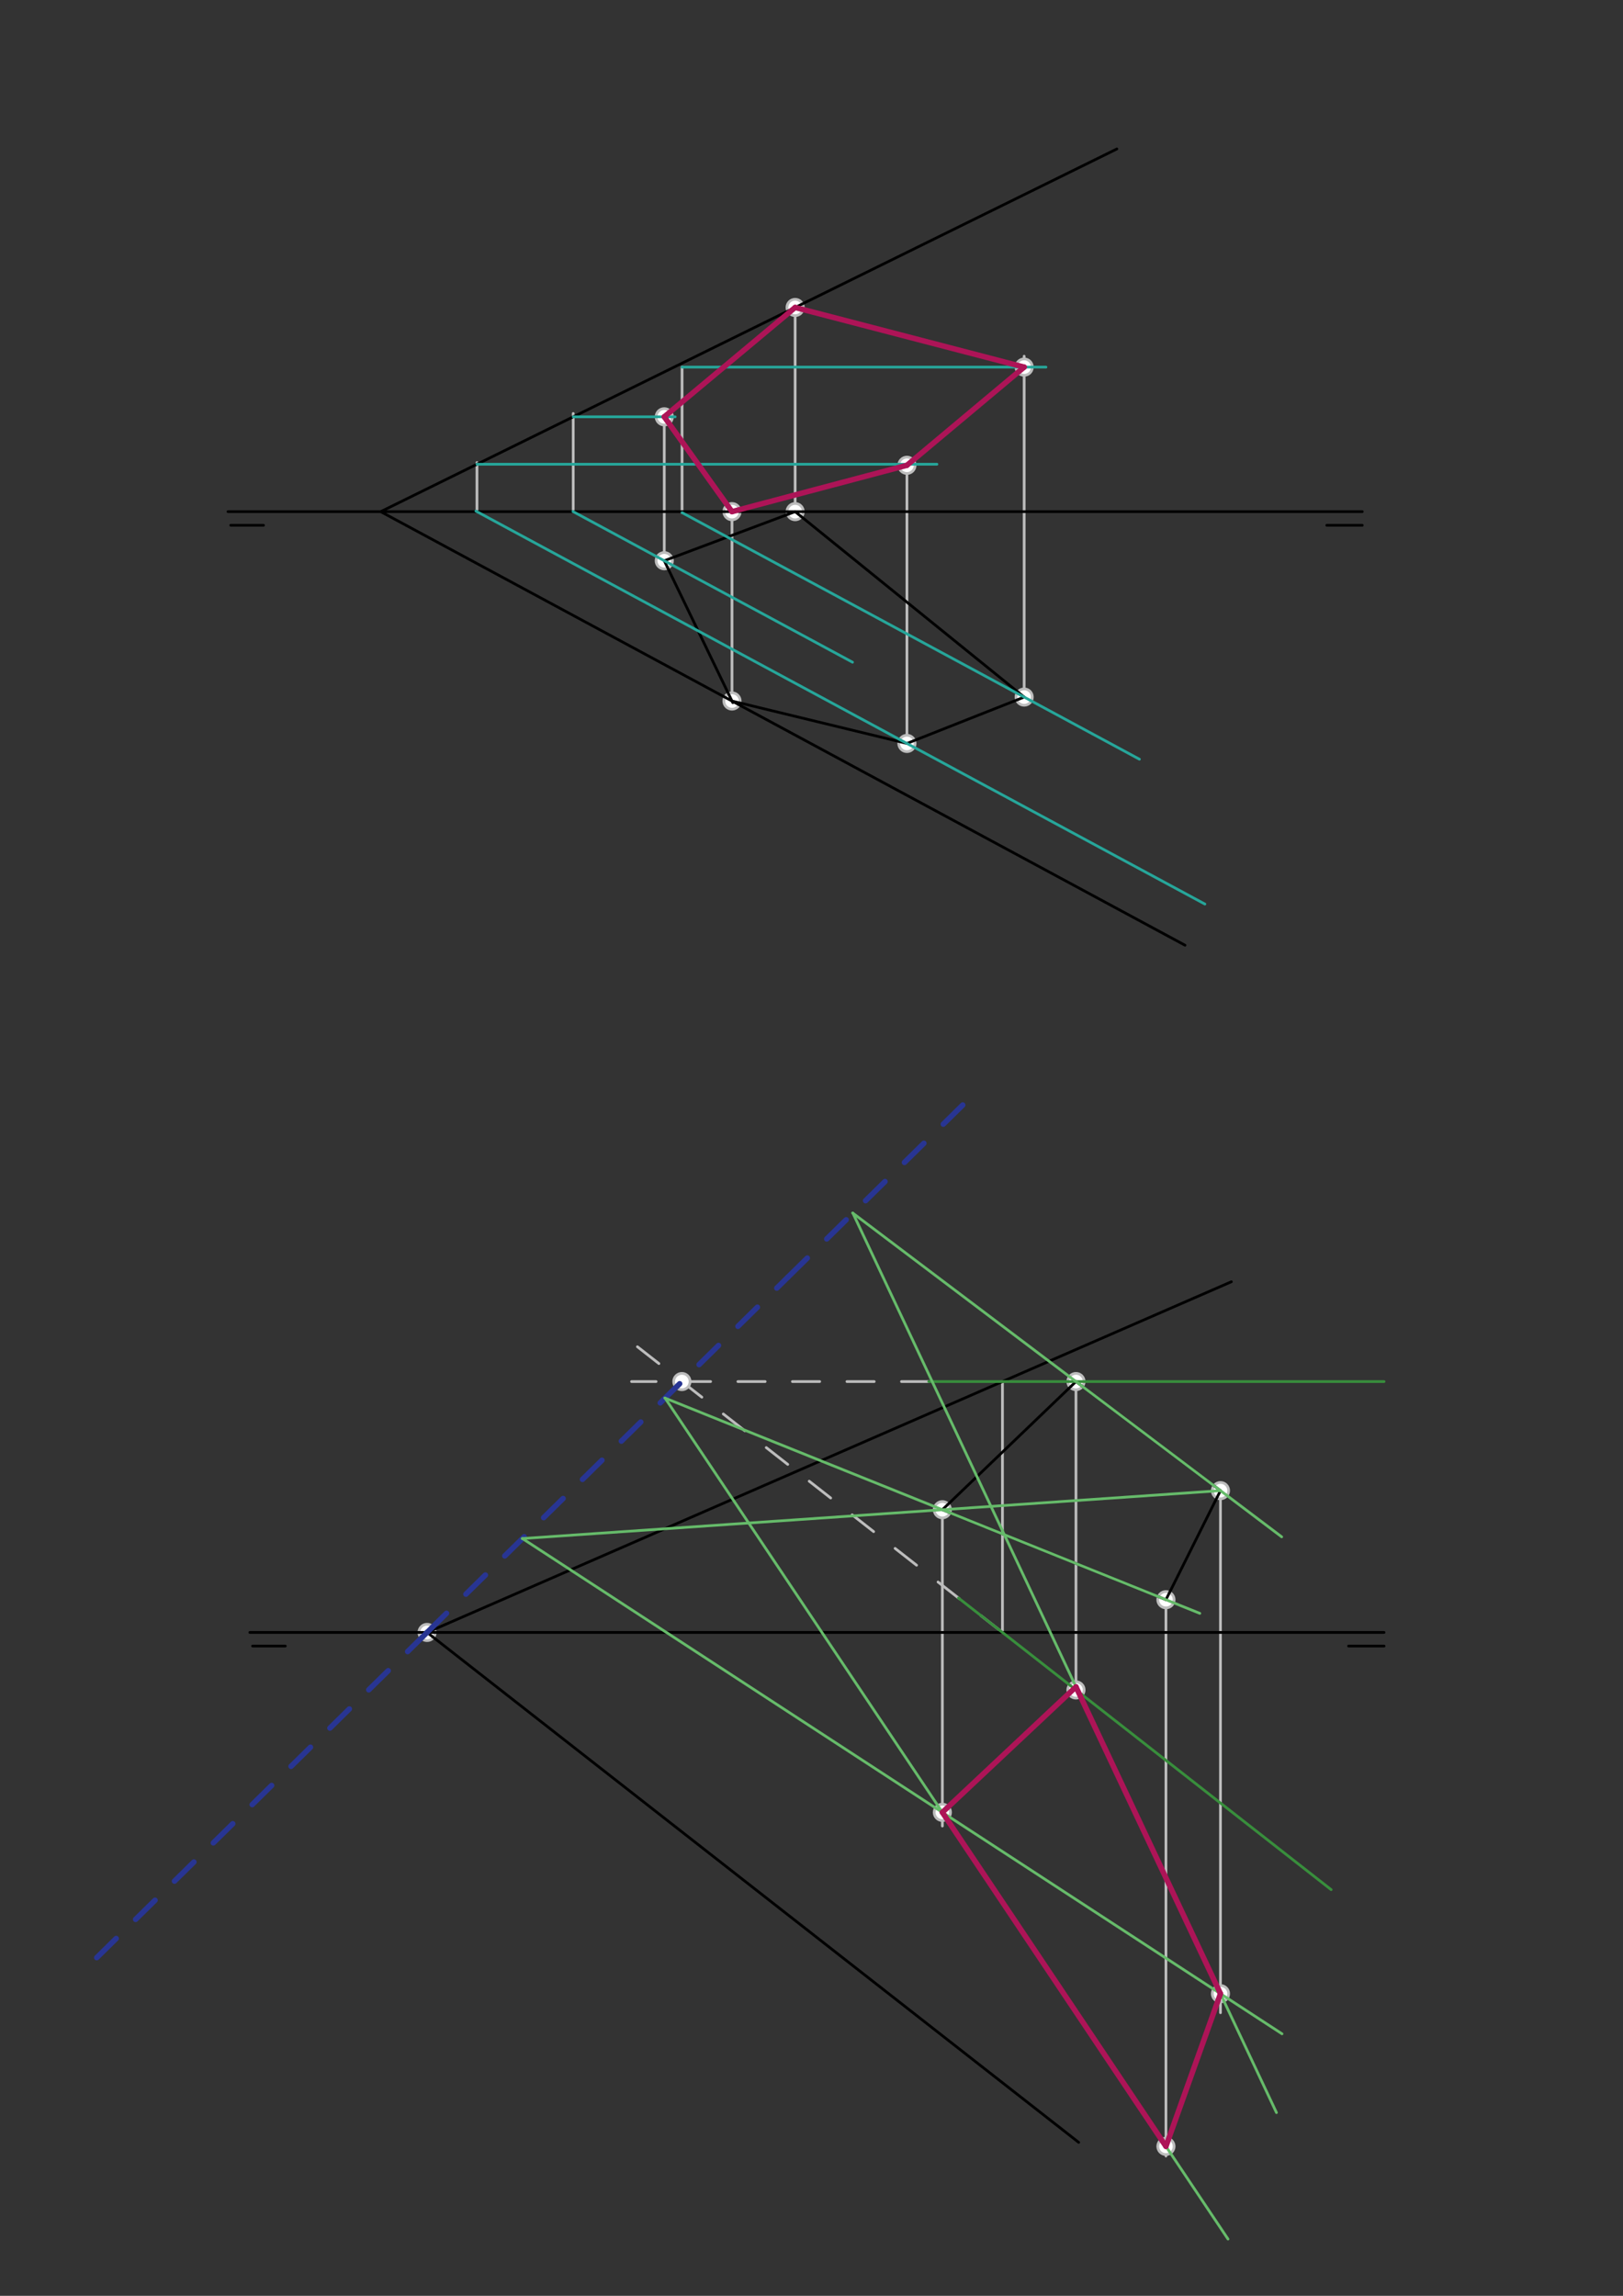 <svg xmlns="http://www.w3.org/2000/svg" class="svg--1it" height="100%" preserveAspectRatio="xMidYMid meet" viewBox="0 0 595.276 841.89" width="100%"><rect x="0" y="0" width="595.276" height="841.89" fill="#333333" stroke="none"/><defs><marker id="marker-arrow" markerHeight="16" markerUnits="userSpaceOnUse" markerWidth="24" orient="auto-start-reverse" refX="24" refY="4" viewBox="0 0 24 8"><path d="M 0 0 L 24 4 L 0 8 z" stroke="inherit"></path></marker></defs><g class="aux-layer--1FB"><g class="element--2qn"><line stroke="#BDBDBD" stroke-dasharray="none" stroke-linecap="round" stroke-width="1" x1="367.679" x2="367.679" y1="506.625" y2="598.625"></line></g><g class="element--2qn"><line stroke="#BDBDBD" stroke-dasharray="none" stroke-linecap="round" stroke-width="1" x1="394.637" x2="394.637" y1="506.625" y2="622.189"></line></g><g class="element--2qn"><line stroke="#BDBDBD" stroke-dasharray="10" stroke-linecap="round" stroke-width="1" x1="340.637" x2="231.637" y1="506.625" y2="506.625"></line></g><g class="element--2qn"><line stroke="#BDBDBD" stroke-dasharray="10" stroke-linecap="round" stroke-width="1" x1="367.679" x2="232.922" y1="598.625" y2="493.187"></line></g><g class="element--2qn"><line stroke="#BDBDBD" stroke-dasharray="none" stroke-linecap="round" stroke-width="1" x1="174.933" x2="174.933" y1="187.625" y2="169.625"></line></g><g class="element--2qn"><line stroke="#BDBDBD" stroke-dasharray="none" stroke-linecap="round" stroke-width="1" x1="447.637" x2="447.637" y1="546.625" y2="738.078"></line></g><g class="element--2qn"><line stroke="#BDBDBD" stroke-dasharray="none" stroke-linecap="round" stroke-width="1" x1="345.637" x2="345.637" y1="553.625" y2="669.625"></line></g><g class="element--2qn"><line stroke="#BDBDBD" stroke-dasharray="none" stroke-linecap="round" stroke-width="1" x1="332.637" x2="332.637" y1="272.625" y2="170.625"></line></g><g class="element--2qn"><line stroke="#BDBDBD" stroke-dasharray="none" stroke-linecap="round" stroke-width="1" x1="210.241" x2="210.241" y1="187.625" y2="151.625"></line></g><g class="element--2qn"><line stroke="#BDBDBD" stroke-dasharray="none" stroke-linecap="round" stroke-width="1" x1="243.637" x2="243.637" y1="205.625" y2="150.625"></line></g><g class="element--2qn"><line stroke="#BDBDBD" stroke-dasharray="none" stroke-linecap="round" stroke-width="1" x1="250.16" x2="250.16" y1="187.995" y2="134.625"></line></g><g class="element--2qn"><line stroke="#BDBDBD" stroke-dasharray="none" stroke-linecap="round" stroke-width="1" x1="375.637" x2="375.637" y1="255.625" y2="130.625"></line></g><g class="element--2qn"><line stroke="#BDBDBD" stroke-dasharray="none" stroke-linecap="round" stroke-width="1" x1="268.477" x2="268.477" y1="257.067" y2="187.625"></line></g><g class="element--2qn"><line stroke="#BDBDBD" stroke-dasharray="none" stroke-linecap="round" stroke-width="1" x1="291.637" x2="291.637" y1="187.625" y2="111.625"></line></g><g class="element--2qn"><line stroke="#BDBDBD" stroke-dasharray="none" stroke-linecap="round" stroke-width="1" x1="427.637" x2="427.637" y1="586.625" y2="790.625"></line></g><g class="element--2qn"><circle cx="394.637" cy="619.718" r="3" stroke="#BDBDBD" stroke-width="1" fill="#ffffff"></circle>}</g><g class="element--2qn"><circle cx="394.637" cy="506.625" r="3" stroke="#BDBDBD" stroke-width="1" fill="#ffffff"></circle>}</g><g class="element--2qn"><circle cx="250.097" cy="506.625" r="3" stroke="#BDBDBD" stroke-width="1" fill="#ffffff"></circle>}</g><g class="element--2qn"><circle cx="156.637" cy="598.625" r="3" stroke="#BDBDBD" stroke-width="1" fill="#ffffff"></circle>}</g><g class="element--2qn"><circle cx="447.637" cy="546.625" r="3" stroke="#BDBDBD" stroke-width="1" fill="#ffffff"></circle>}</g><g class="element--2qn"><circle cx="447.637" cy="731.103" r="3" stroke="#BDBDBD" stroke-width="1" fill="#ffffff"></circle>}</g><g class="element--2qn"><circle cx="345.637" cy="553.625" r="3" stroke="#BDBDBD" stroke-width="1" fill="#ffffff"></circle>}</g><g class="element--2qn"><circle cx="345.637" cy="664.607" r="3" stroke="#BDBDBD" stroke-width="1" fill="#ffffff"></circle>}</g><g class="element--2qn"><circle cx="332.637" cy="272.625" r="3" stroke="#BDBDBD" stroke-width="1" fill="#ffffff"></circle>}</g><g class="element--2qn"><circle cx="332.637" cy="170.625" r="3" stroke="#BDBDBD" stroke-width="1" fill="#ffffff"></circle>}</g><g class="element--2qn"><circle cx="243.637" cy="205.625" r="3" stroke="#BDBDBD" stroke-width="1" fill="#ffffff"></circle>}</g><g class="element--2qn"><circle cx="243.637" cy="152.846" r="3" stroke="#BDBDBD" stroke-width="1" fill="#ffffff"></circle>}</g><g class="element--2qn"><circle cx="375.637" cy="255.625" r="3" stroke="#BDBDBD" stroke-width="1" fill="#ffffff"></circle>}</g><g class="element--2qn"><circle cx="375.637" cy="134.625" r="3" stroke="#BDBDBD" stroke-width="1" fill="#ffffff"></circle>}</g><g class="element--2qn"><circle cx="268.477" cy="257.067" r="3" stroke="#BDBDBD" stroke-width="1" fill="#ffffff"></circle>}</g><g class="element--2qn"><circle cx="291.637" cy="187.625" r="3" stroke="#BDBDBD" stroke-width="1" fill="#ffffff"></circle>}</g><g class="element--2qn"><circle cx="268.477" cy="187.625" r="3" stroke="#BDBDBD" stroke-width="1" fill="#ffffff"></circle>}</g><g class="element--2qn"><circle cx="291.637" cy="112.751" r="3" stroke="#BDBDBD" stroke-width="1" fill="#ffffff"></circle>}</g><g class="element--2qn"><circle cx="427.637" cy="787.085" r="3" stroke="#BDBDBD" stroke-width="1" fill="#ffffff"></circle>}</g><g class="element--2qn"><circle cx="427.637" cy="586.625" r="3" stroke="#BDBDBD" stroke-width="1" fill="#ffffff"></circle>}</g></g><g class="main-layer--3Vd"><g class="element--2qn"><line stroke="#000000" stroke-dasharray="none" stroke-linecap="round" stroke-width="1" x1="83.637" x2="499.637" y1="187.625" y2="187.625"></line></g><g class="element--2qn"><line stroke="#000000" stroke-dasharray="none" stroke-linecap="round" stroke-width="1" x1="84.637" x2="96.637" y1="192.625" y2="192.625"></line></g><g class="element--2qn"><line stroke="#000000" stroke-dasharray="none" stroke-linecap="round" stroke-width="1" x1="486.637" x2="499.637" y1="192.625" y2="192.625"></line></g><g class="element--2qn"><line stroke="#000000" stroke-dasharray="none" stroke-linecap="round" stroke-width="1" x1="139.637" x2="409.637" y1="187.625" y2="54.625"></line></g><g class="element--2qn"><line stroke="#000000" stroke-dasharray="none" stroke-linecap="round" stroke-width="1" x1="139.637" x2="434.637" y1="187.625" y2="346.625"></line></g><g class="element--2qn"><line stroke="#000000" stroke-dasharray="none" stroke-linecap="round" stroke-width="1" x1="291.637" x2="243.637" y1="187.625" y2="205.625"></line></g><g class="element--2qn"><line stroke="#000000" stroke-dasharray="none" stroke-linecap="round" stroke-width="1" x1="243.637" x2="268.773" y1="205.625" y2="257.68"></line></g><g class="element--2qn"><line stroke="#000000" stroke-dasharray="none" stroke-linecap="round" stroke-width="1" x1="291.637" x2="375.637" y1="187.625" y2="255.625"></line></g><g class="element--2qn"><line stroke="#000000" stroke-dasharray="none" stroke-linecap="round" stroke-width="1" x1="375.637" x2="332.637" y1="255.625" y2="272.625"></line></g><g class="element--2qn"><line stroke="#000000" stroke-dasharray="none" stroke-linecap="round" stroke-width="1" x1="332.637" x2="268.477" y1="272.625" y2="257.067"></line></g><g class="element--2qn"><line stroke="#000000" stroke-dasharray="none" stroke-linecap="round" stroke-width="1" x1="91.637" x2="507.637" y1="598.625" y2="598.625"></line></g><g class="element--2qn"><line stroke="#000000" stroke-dasharray="none" stroke-linecap="round" stroke-width="1" x1="92.637" x2="104.637" y1="603.625" y2="603.625"></line></g><g class="element--2qn"><line stroke="#000000" stroke-dasharray="none" stroke-linecap="round" stroke-width="1" x1="494.637" x2="507.637" y1="603.625" y2="603.625"></line></g><g class="element--2qn"><line stroke="#000000" stroke-dasharray="none" stroke-linecap="round" stroke-width="1" x1="156.637" x2="451.637" y1="598.625" y2="470.025"></line></g><g class="element--2qn"><line stroke="#000000" stroke-dasharray="none" stroke-linecap="round" stroke-width="1" x1="156.637" x2="395.637" y1="598.625" y2="785.625"></line></g><g class="element--2qn"><line stroke="#000000" stroke-dasharray="none" stroke-linecap="round" stroke-width="1" x1="345.637" x2="394.637" y1="553.625" y2="506.625"></line></g><g class="element--2qn"><line stroke="#000000" stroke-dasharray="none" stroke-linecap="round" stroke-width="1" x1="394.637" x2="447.637" y1="506.625" y2="546.625"></line></g><g class="element--2qn"><line stroke="#000000" stroke-dasharray="none" stroke-linecap="round" stroke-width="1" x1="447.637" x2="427.637" y1="546.625" y2="586.625"></line></g><g class="element--2qn"><line stroke="#000000" stroke-dasharray="none" stroke-linecap="round" stroke-width="1" x1="427.637" x2="345.637" y1="586.625" y2="553.625"></line></g><g class="element--2qn"><line stroke="#388E3C" stroke-dasharray="none" stroke-linecap="round" stroke-width="1" x1="507.637" x2="340.637" y1="506.625" y2="506.625"></line></g><g class="element--2qn"><line stroke="#388E3C" stroke-dasharray="none" stroke-linecap="round" stroke-width="1" x1="351.548" x2="488.236" y1="586.003" y2="692.952"></line></g><g class="element--2qn"><line stroke="#26A69A" stroke-dasharray="none" stroke-linecap="round" stroke-width="1" x1="441.918" x2="174.549" y1="331.525" y2="187.418"></line></g><g class="element--2qn"><line stroke="#283593" stroke-dasharray="10" stroke-linecap="round" stroke-width="2" x1="156.637" x2="288.971" y1="598.625" y2="468.358"></line></g><g class="element--2qn"><line stroke="#283593" stroke-dasharray="10" stroke-linecap="round" stroke-width="2" x1="156.637" x2="30.584" y1="598.625" y2="722.711"></line></g><g class="element--2qn"><line stroke="#26A69A" stroke-dasharray="none" stroke-linecap="round" stroke-width="1" x1="174.933" x2="343.637" y1="170.239" y2="170.239"></line></g><g class="element--2qn"><line stroke="#283593" stroke-dasharray="10" stroke-linecap="round" stroke-width="2" x1="288.971" x2="353.677" y1="468.358" y2="404.662"></line></g><g class="element--2qn"><line stroke="#66BB6A" stroke-dasharray="none" stroke-linecap="round" stroke-width="1" x1="470.092" x2="312.722" y1="563.572" y2="444.802"></line></g><g class="element--2qn"><line stroke="#66BB6A" stroke-dasharray="none" stroke-linecap="round" stroke-width="1" x1="312.823" x2="468.173" y1="444.878" y2="774.703"></line></g><g class="element--2qn"><line stroke="#66BB6A" stroke-dasharray="none" stroke-linecap="round" stroke-width="1" x1="447.637" x2="191.532" y1="546.625" y2="564.201"></line></g><g class="element--2qn"><line stroke="#66BB6A" stroke-dasharray="none" stroke-linecap="round" stroke-width="1" x1="191.613" x2="470.208" y1="564.195" y2="745.817"></line></g><g class="element--2qn"><line stroke="#66BB6A" stroke-dasharray="none" stroke-linecap="round" stroke-width="1" x1="440.064" x2="243.807" y1="591.626" y2="512.644"></line></g><g class="element--2qn"><line stroke="#66BB6A" stroke-dasharray="none" stroke-linecap="round" stroke-width="1" x1="243.931" x2="450.399" y1="512.694" y2="821.083"></line></g><g class="element--2qn"><line stroke="#26A69A" stroke-dasharray="none" stroke-linecap="round" stroke-width="1" x1="312.679" x2="210.146" y1="242.837" y2="187.574"></line></g><g class="element--2qn"><line stroke="#26A69A" stroke-dasharray="none" stroke-linecap="round" stroke-width="1" x1="210.241" x2="247.637" y1="152.846" y2="152.846"></line></g><g class="element--2qn"><line stroke="#26A69A" stroke-dasharray="none" stroke-linecap="round" stroke-width="1" x1="417.91" x2="250.16" y1="278.409" y2="187.995"></line></g><g class="element--2qn"><line stroke="#26A69A" stroke-dasharray="none" stroke-linecap="round" stroke-width="1" x1="250.16" x2="383.637" y1="134.625" y2="134.625"></line></g><g class="element--2qn"><line stroke="#AD1457" stroke-dasharray="none" stroke-linecap="round" stroke-width="2" x1="243.637" x2="268.477" y1="152.846" y2="187.625"></line></g><g class="element--2qn"><line stroke="#AD1457" stroke-dasharray="none" stroke-linecap="round" stroke-width="2" x1="268.477" x2="332.637" y1="187.625" y2="170.625"></line></g><g class="element--2qn"><line stroke="#AD1457" stroke-dasharray="none" stroke-linecap="round" stroke-width="2" x1="332.637" x2="375.637" y1="170.625" y2="134.625"></line></g><g class="element--2qn"><line stroke="#AD1457" stroke-dasharray="none" stroke-linecap="round" stroke-width="2" x1="375.637" x2="291.637" y1="134.625" y2="112.751"></line></g><g class="element--2qn"><line stroke="#AD1457" stroke-dasharray="none" stroke-linecap="round" stroke-width="2" x1="243.637" x2="291.637" y1="152.846" y2="112.751"></line></g><g class="element--2qn"><line stroke="#AD1457" stroke-dasharray="none" stroke-linecap="round" stroke-width="2" x1="345.637" x2="394.637" y1="664.607" y2="618.579"></line></g><g class="element--2qn"><line stroke="#AD1457" stroke-dasharray="none" stroke-linecap="round" stroke-width="2" x1="394.637" x2="447.637" y1="618.579" y2="731.103"></line></g><g class="element--2qn"><line stroke="#AD1457" stroke-dasharray="none" stroke-linecap="round" stroke-width="2" x1="447.637" x2="427.637" y1="731.103" y2="787.085"></line></g><g class="element--2qn"><line stroke="#AD1457" stroke-dasharray="none" stroke-linecap="round" stroke-width="2" x1="427.637" x2="345.637" y1="787.085" y2="664.607"></line></g></g><g class="snaps-layer--2PT"></g><g class="temp-layer--rAP"></g></svg>